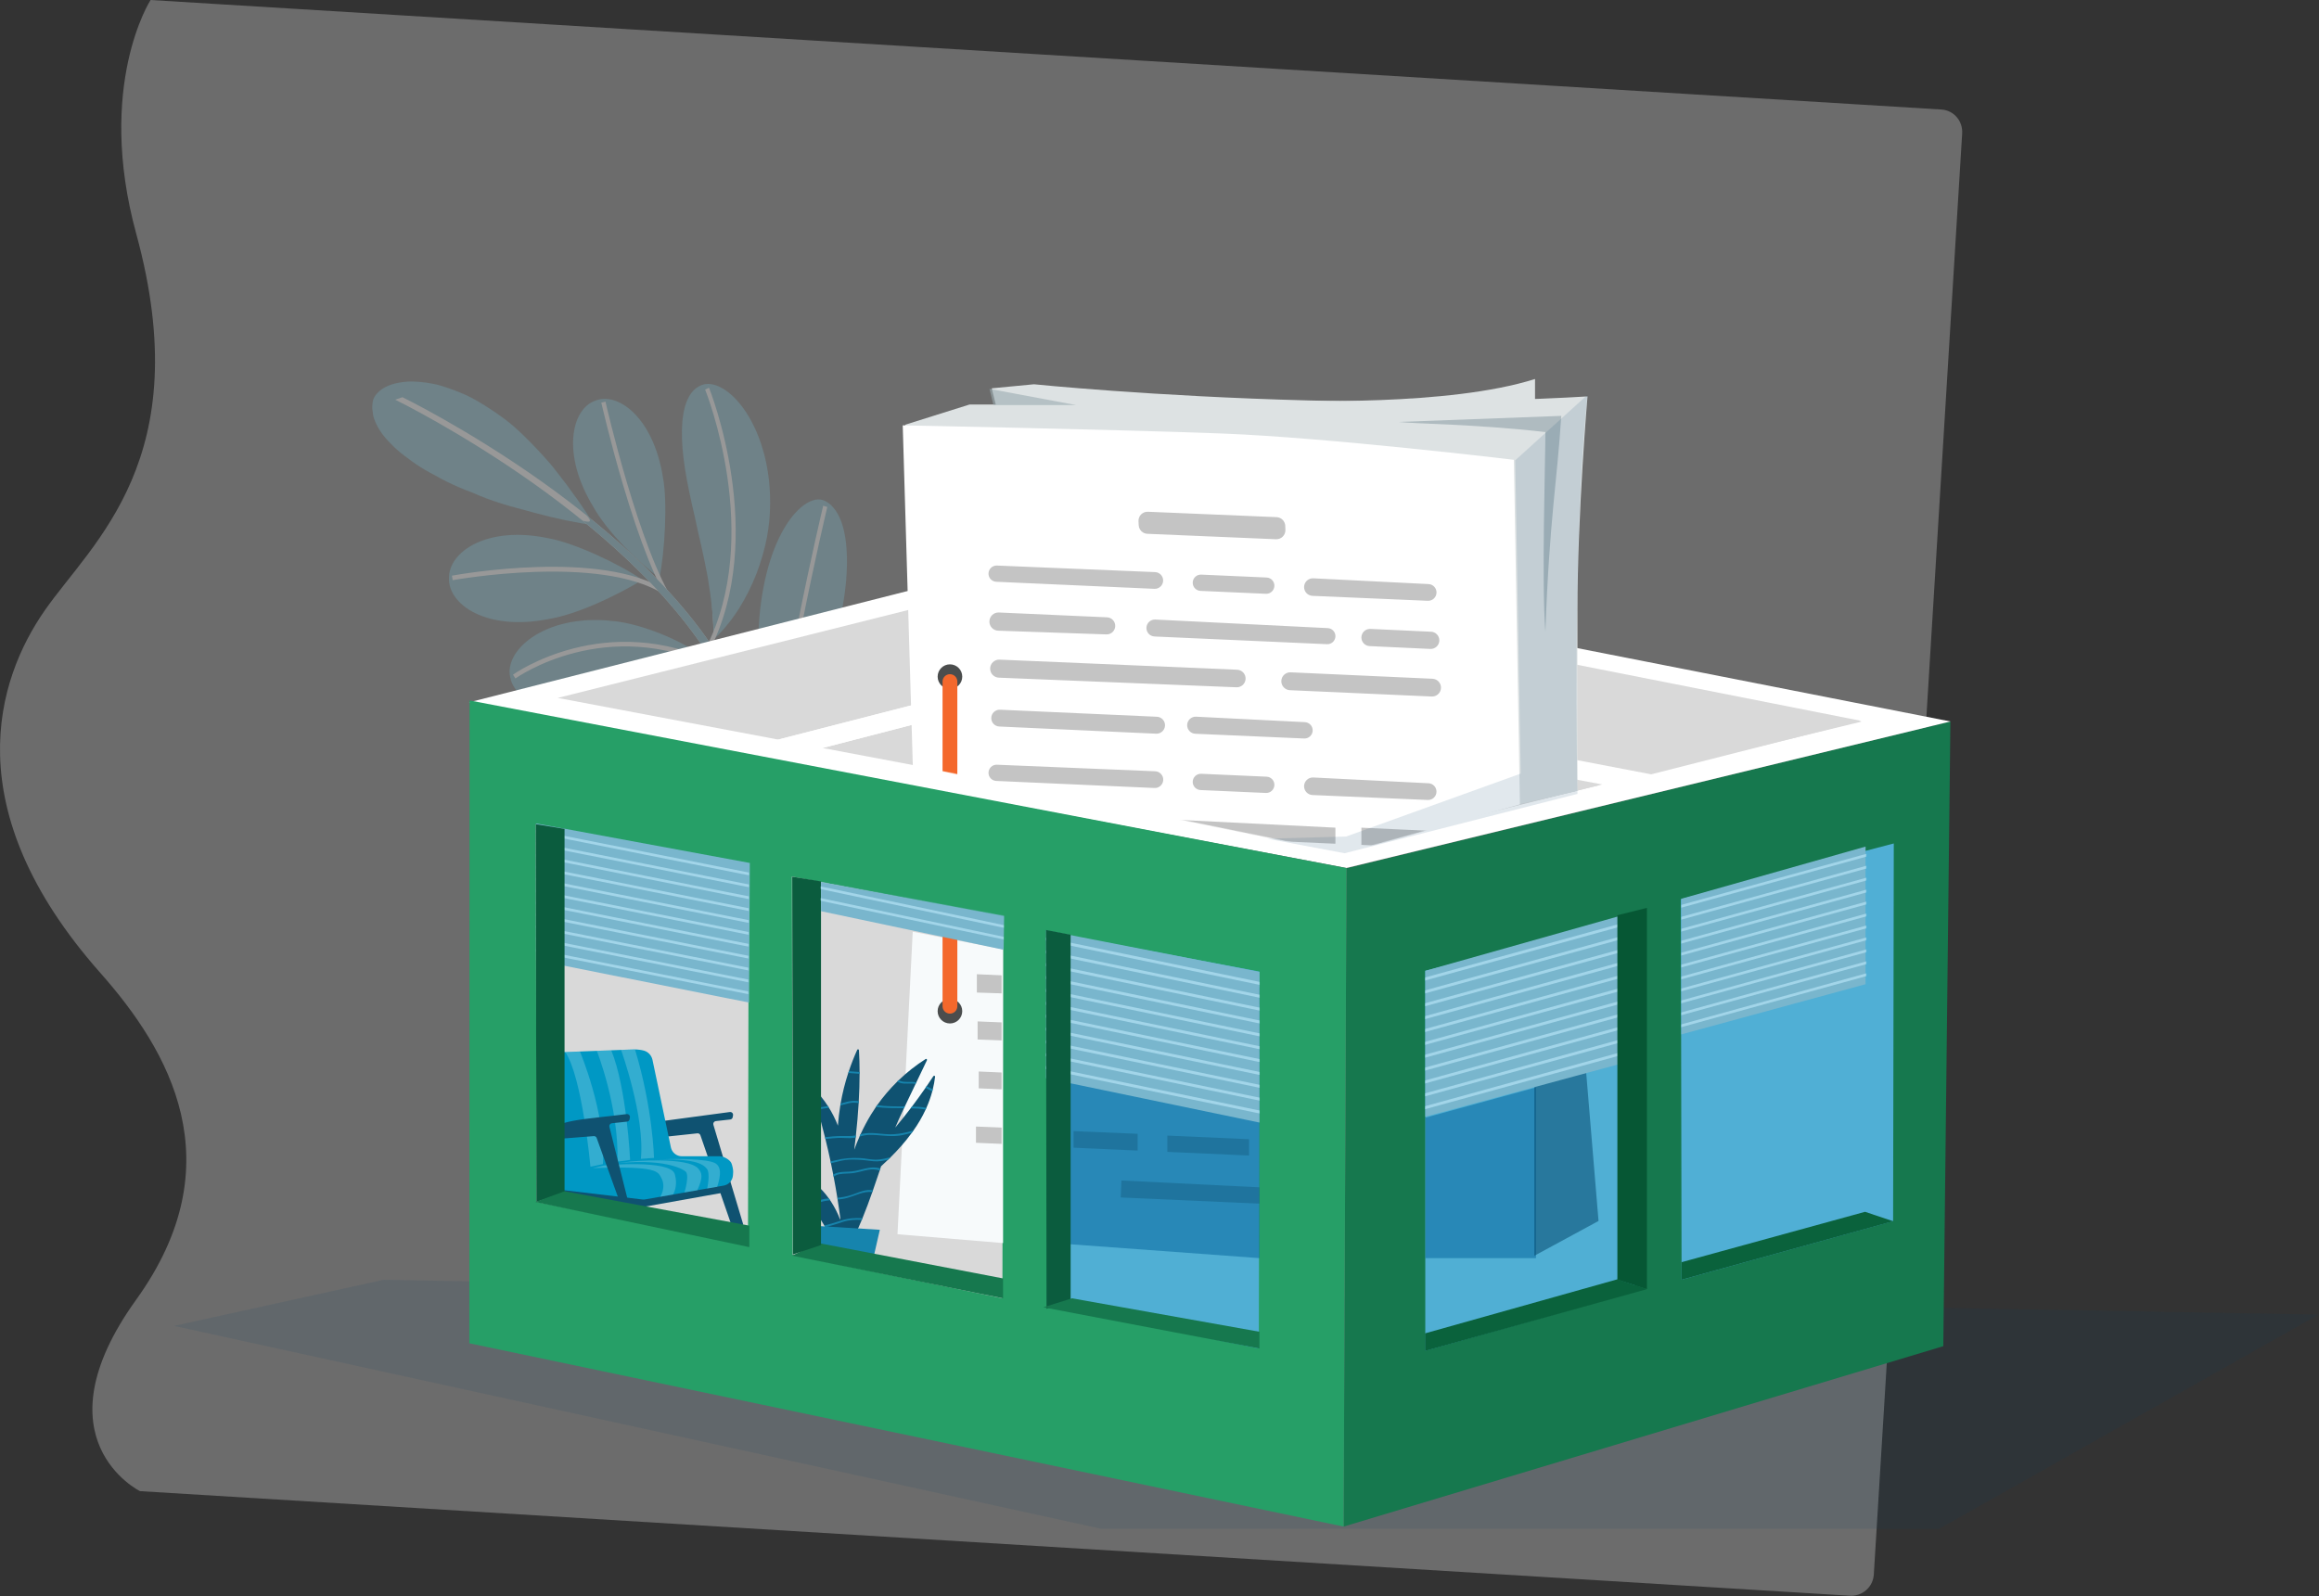 <?xml version="1.0" encoding="UTF-8"?> <svg xmlns="http://www.w3.org/2000/svg" width="3413" height="2350" viewBox="0 0 3413 2350" fill="none"><rect x="0" y="0" width="3413" height="2350" fill="#333333" stroke="none"/> <path d="M221.594 0.007C221.594 0.007 140.724 125.439 200.5 344.112C291.078 675.228 136.113 797.723 65.856 898.63C-4.4 999.537 -66.382 1190.23 147.526 1432.06C249.037 1546.77 345.404 1711.81 200.393 1913.35C52.238 2119.23 206.01 2195.14 206.01 2195.14L2722.52 2349.08C2726.89 2349.35 2731.26 2348.75 2735.4 2347.33C2739.54 2345.9 2743.35 2343.68 2746.63 2340.78C2749.91 2337.88 2752.58 2334.37 2754.5 2330.44C2756.41 2326.5 2757.54 2322.23 2757.8 2317.87L2887.83 196.465C2888.95 178.107 2875.55 162.348 2857.19 161.228L221.594 0.007Z" fill="white" fill-opacity="0.28"></path> <g opacity="0.3"> <path d="M548.192 594.644C548.192 594.644 634.992 603.103 874.631 773.331L548.192 594.644Z" fill="#74B5C8"></path> <path d="M695.282 725.225C682.447 720.55 669.882 715.167 657.645 709.099C652.036 706.321 646.517 703.367 641.095 700.24C635.812 697.449 630.768 694.791 625.964 691.981C616.901 686.681 608.194 680.793 599.9 674.356C592.616 669.284 585.752 663.635 579.373 657.463C573.27 651.395 568.48 646.506 564.189 640.904C562.09 638.173 560.118 635.382 558.393 632.605C555.321 627.687 552.773 622.46 550.791 617.011C550.339 615.725 549.923 614.425 549.545 613.115C549.252 611.863 549.112 610.63 548.899 609.398C548.112 604.422 547.513 599.407 548.186 594.617C548.499 589.761 549.978 585.059 553.476 580.836C555.361 578.704 557.014 576.786 559.286 574.987C561.654 573.038 564.225 571.347 566.954 569.945C573.044 566.761 579.48 564.75 587.275 563.304C591.411 562.555 595.586 562.042 599.781 561.765C604.258 561.419 608.462 561.632 613.152 561.859C622.407 562.425 632.66 563.81 643.44 566.268C653.841 569.059 664.84 572.836 676.42 577.559C682.17 579.983 688.193 582.454 694.003 585.565C699.937 588.791 705.787 592.172 711.545 595.703C724.068 603.46 736.191 611.843 747.869 620.822C757.85 628.681 769.216 639.406 781.122 651.529C787.065 657.603 793.135 664.051 799.211 670.725C805.287 677.393 811.397 684.214 817.073 691.594C840.119 720.656 861.459 750.97 874.598 773.298C849.893 769.934 817.746 763.439 785.686 754.674C781.682 753.528 777.671 752.382 773.66 751.29C769.603 750.231 765.545 749.145 761.541 748.112C753.606 746.006 745.718 743.728 737.882 741.278C722.552 736.456 708.081 731.02 695.282 725.225ZM660.756 850.784C660.756 850.784 934.075 852.789 945.374 853.729L660.756 850.784Z" fill="#74B5C8"></path> <path d="M806.513 911.479C715.456 929.244 659.091 889.691 660.803 850.744C660.503 811.764 717.608 773.424 807.093 792.354C825.941 795.665 852.472 805.223 878.189 816.867C903.933 828.483 928.858 842.125 945.394 853.635C927.359 864.812 903.187 877.588 878.396 888.439C853.551 899.263 828 908.129 806.513 911.479ZM872.779 745.388C826.128 668.227 841.192 602.684 875.364 590.121C908.904 575.747 961.551 614.287 975.662 702.438C982.618 738.354 978.547 811.038 970.599 850.904C939.278 827.458 893.786 783.242 872.779 745.395V745.388Z" fill="#74B5C8"></path> <path d="M1028.73 568.706C1028.73 568.706 1125.3 757.551 1050.91 940.687L1028.73 568.706Z" fill="#C2F1FC"></path> <path d="M1022.84 761.888C1019.83 749.42 1017.03 736.902 1014.45 724.34C1012.09 713.152 1010.01 701.907 1008.22 690.615C1004.86 669.327 1003.29 650.263 1003.59 633.704C1004.16 600.599 1012.53 577.172 1028.83 568.72C1044.47 559.121 1070.26 568.806 1093.29 599.993C1104.69 615.593 1115.5 636.495 1122.97 662.499C1130.55 688.384 1134.83 719.457 1133.13 753.768C1132.39 770.397 1130.05 786.916 1126.15 803.099C1121.83 821.19 1115.75 840.187 1107.73 858.038C1099.67 875.89 1090.48 892.642 1080.33 906.69C1077.98 910.162 1075.47 913.525 1072.82 916.768C1070.28 919.965 1067.8 922.983 1065.39 925.86C1060.77 930.979 1055.97 935.931 1051 940.708C1050.65 934.18 1050.31 927.226 1049.93 919.979C1049.26 912.632 1048.92 905.158 1048.06 897.385C1046.59 881.891 1044.26 865.712 1041.6 849.865C1038.74 834.356 1035.58 818.904 1032.11 803.518C1028.67 788.665 1025.31 774.69 1022.84 761.888Z" fill="#74B5C8"></path> <path d="M751.001 997.525C751.001 997.525 910.396 954.595 1052.87 979.92L751.001 997.525Z" fill="#C2F1FC"></path> <path d="M908.884 1033.14C897.617 1036.01 886.85 1038.7 876.67 1040.2C866.49 1042.09 856.789 1042.9 847.668 1043.49C829.406 1044.27 813.322 1042.83 799.644 1039.12C772.361 1031.95 754.719 1016.6 751.027 997.452C746.277 978.615 757.57 955.455 783.534 937.863C796.519 929.244 813.083 921.704 832.95 917.354C842.851 914.983 853.624 913.724 865.011 912.958C876.523 912.585 888.609 912.565 901.388 914.21C922.369 915.669 952.443 924.208 980.946 936.511C988.095 939.708 995.11 942.879 1001.9 946.349C1008.49 949.889 1014.99 953.578 1021.41 957.413C1027.58 960.91 1033.36 965.06 1038.62 968.863C1043.48 972.373 1048.22 976.045 1052.83 979.874C1047.84 981.999 1042.48 984.197 1036.88 986.408C1031.26 988.706 1025.46 990.638 1019.41 993.269C1007.16 998.165 994.418 1003.26 981.852 1008.24C978.647 1009.44 975.462 1010.65 972.311 1011.86C969.073 1013.1 965.895 1014.36 962.744 1015.63C956.408 1018.1 950.165 1020.23 943.975 1022.44C938.018 1024.64 931.987 1026.64 925.893 1028.43C920.063 1030.13 914.36 1031.92 908.884 1033.14ZM768.283 1132.11C768.283 1132.11 859.794 1051.75 1114.7 1162.21L768.283 1132.11Z" fill="#74B5C8"></path> <path d="M939.025 1168.87C932.733 1169.1 926.436 1169.12 920.143 1168.93C918.617 1168.89 917.118 1168.81 915.613 1168.76C914.147 1168.83 912.701 1168.86 911.235 1168.9C908.351 1168.94 905.512 1168.92 902.727 1168.87C891.441 1168.25 881.42 1168.56 871.826 1167.57C855.797 1166.96 839.844 1165.05 824.122 1161.87C810.924 1159.23 799.871 1155.46 790.483 1150.64C781.255 1145.89 773.887 1139.71 768.25 1132.04C762.247 1124.67 761.528 1112.77 767.071 1099.73C772.561 1086.72 784.467 1073.07 802.189 1061.97C806.829 1059.19 811.586 1056.61 816.447 1054.24C821.511 1052 826.821 1050.03 832.517 1048.1C835.336 1047.2 838.287 1046.12 841.225 1045.46C844.163 1044.79 847.155 1044.11 850.26 1043.53C853.311 1042.94 856.462 1042.37 859.68 1041.85C862.907 1041.25 866.166 1040.86 869.441 1040.66C876.206 1040.21 882.983 1039.97 889.762 1039.92L895.032 1039.95C896.778 1040.1 898.497 1040.23 900.269 1040.38C903.787 1040.71 907.331 1041.04 910.936 1041.49C914.54 1041.9 918.204 1042.4 921.889 1042.93C923.721 1043.22 925.58 1043.45 927.412 1043.8C929.251 1044.21 931.037 1044.65 932.902 1045.08C940.224 1046.86 947.673 1048.86 955.235 1051.12C961.564 1052.65 968.16 1055.46 975.223 1058.41C982.668 1061.6 990.026 1064.99 997.289 1068.57C1004.77 1072.61 1012.31 1077.2 1019.95 1081.88C1027.52 1086.7 1035.29 1091.22 1042.5 1096.92C1049.73 1102.31 1056.87 1107.81 1063.92 1113.43C1067.33 1116.21 1070.72 1118.97 1074.05 1121.71C1077.33 1124.47 1080.44 1127.5 1083.5 1130.33C1095.74 1141.83 1106.42 1152.71 1114.7 1162.1C1101.06 1163.38 1087.39 1164.23 1073.7 1164.66C1069.96 1164.74 1066.22 1164.85 1062.42 1164.96L1050.8 1165.65C1042.97 1166.09 1035.05 1166.41 1027.16 1166.62C1023.21 1166.77 1019.28 1166.71 1015.33 1166.92L1003.57 1167.62C995.913 1168 988.254 1168.22 980.593 1168.27C973.137 1168.43 965.888 1169.02 958.933 1169.01C951.984 1169.2 945.248 1168.61 939.025 1168.87ZM1216.74 738.88C1184.58 805.237 1141.47 1143.05 1141.47 1143.05L1216.74 738.88Z" fill="#74B5C8"></path> <path d="M1116.16 933.58C1118.56 865.578 1133.79 812.224 1154.22 777.567C1164.38 760.289 1175.95 747.606 1187.28 740.799C1190.14 739.054 1192.84 737.808 1195.53 736.849C1198.09 735.92 1200.78 735.364 1203.5 735.197C1208.21 734.972 1212.86 736.271 1216.77 738.9C1220.83 741.112 1224.35 744.496 1227.53 748.505C1229.15 750.54 1230.64 752.678 1231.98 754.907C1233.4 757.325 1234.75 759.882 1235.97 762.593C1240.9 773.584 1244.36 788.072 1245.79 806.363C1248.68 842.831 1243.65 894.001 1225.08 955.115C1218.01 980.42 1203.83 1015.63 1188.14 1050.51C1172.46 1085.36 1155.23 1119.78 1141.62 1143.01C1126.89 1090.04 1112.13 998.971 1116.16 933.58ZM1346.3 1004.31C1346.3 1004.31 1191.92 1161.26 1129.71 1349.06L1346.3 1004.31Z" fill="#74B5C8"></path> <path d="M1172.65 1135.07C1174.53 1131.06 1176.47 1127.14 1178.38 1123.26C1180.32 1119.42 1182.4 1115.78 1184.43 1112.15C1188.38 1105.09 1192.52 1098.14 1196.85 1091.31C1205.49 1078.3 1214.02 1066.33 1222.98 1056.11C1240.52 1035.33 1258.49 1020.23 1274.82 1009.99C1307.74 989.652 1334.69 989.339 1346.3 1004.41C1358.94 1018.49 1358.05 1046.2 1344.12 1080.88C1337.28 1098.41 1326.93 1117.44 1313.62 1138C1306.77 1148.1 1299.58 1158.89 1291.07 1169.61C1283.04 1180.6 1273.55 1191.51 1263.9 1203.1C1247.81 1222.23 1222.93 1247.72 1197.7 1274.26C1191.44 1280.91 1185.13 1287.59 1178.88 1294.21C1173 1300.86 1167.05 1307.46 1161.05 1313.99C1154.97 1320.32 1149.85 1326.74 1144.6 1332.65C1139.39 1338.59 1134.45 1344.14 1129.81 1349.1C1129.45 1341.57 1129.25 1334.02 1129.22 1326.48C1129.26 1318.44 1129.05 1309.55 1129.91 1300.71C1130.61 1291.81 1131.47 1282.46 1132.54 1272.88C1132.99 1268.01 1133.82 1263.31 1134.64 1258.49L1137.2 1243.93C1138.19 1238.99 1139.12 1234.08 1140.1 1229.19C1141.17 1224.34 1142.45 1219.52 1143.71 1214.71C1146.27 1205.12 1148.8 1195.38 1151.86 1186.16C1154.92 1177.15 1158.19 1168.2 1161.65 1159.33C1164.98 1150.68 1168.88 1142.73 1172.65 1135.07Z" fill="#74B5C8"></path> <path d="M812.083 1265.1C812.083 1265.1 977.534 1216.56 1148.18 1313.88L812.083 1265.1Z" fill="#74B5C8"></path> <path d="M966.495 1332.03C960.192 1332.34 954.102 1332.47 948.239 1332.39C942.31 1332.51 936.566 1332.7 931.05 1332.55C928.292 1332.44 925.56 1332.33 922.855 1332.28C920.177 1332.26 917.525 1332.2 914.926 1332.11C909.71 1331.97 904.679 1331.42 899.802 1331.12C880.261 1329.6 863.298 1326.58 848.867 1322.07C820.151 1313.29 801.603 1298.61 797.565 1279.57C794.927 1270.27 797.252 1259.38 804.188 1248.93C811.177 1238.35 822.89 1228.17 839.106 1219.99C855.27 1211.77 875.957 1206.03 900.129 1204.09C906.377 1203.76 912.635 1203.65 918.891 1203.77C922.102 1203.83 925.367 1203.88 928.698 1204.08C932.023 1204.39 935.36 1204.73 938.772 1205.15C945.554 1206.07 952.523 1206.93 959.626 1208.46C966.701 1210.08 973.877 1212 981.199 1214.15C987.248 1215.59 993.811 1218.18 1000.76 1221.03C1007.66 1224.01 1015.01 1226.94 1022.42 1230.99C1029.99 1235.18 1037.46 1239.53 1044.85 1244.02C1048.62 1246.22 1052.32 1248.82 1055.97 1251.51C1059.59 1254.17 1063.22 1256.86 1066.89 1259.55C1070.41 1262.28 1073.96 1265 1077.53 1267.73C1081.02 1270.39 1084.27 1273.68 1087.55 1276.59C1094.06 1282.58 1100.26 1288.53 1106 1294.32C1115.91 1305.1 1125.14 1316.47 1133.63 1328.4C1121.69 1328.53 1108.19 1328.21 1094.13 1327.8C1086.91 1328 1079.54 1328.13 1072.18 1328.17L1061.14 1328.15C1057.37 1328.34 1053.61 1328.54 1049.85 1328.71C1042.37 1329.1 1034.95 1329.23 1027.66 1329.44C1020.45 1330.04 1013.23 1330.47 1006 1330.73C999.015 1330.75 992.046 1331.58 985.443 1331.76C978.854 1332.03 972.551 1331.73 966.495 1332.03Z" fill="#74B5C8"></path> <path d="M988.481 892.422L993.598 888.506C940.877 808.961 891.581 593.339 891.081 591.174L884.972 592.739C885.105 593.279 897.557 647.965 916.386 711.85C941.77 797.797 966.022 858.551 988.481 892.422Z" fill="white"></path> <path d="M977.754 875.31L980.946 869.515C885.231 807.841 674.075 845.782 665.134 847.447L666.233 854.108C668.385 853.702 884.025 814.929 977.754 875.31ZM1043.93 958.219C1131.13 789.271 1044.37 572.956 1043.49 570.778L1037.76 573.482C1038.63 575.607 1124.13 788.884 1038.46 954.889L1043.93 958.219ZM758.556 998.791C759.875 997.839 892.16 903.986 1054.19 983.631L1056.77 977.463C891.441 896.212 756.357 992.177 755.012 993.156L758.556 998.791ZM1131.05 1249.04C1145.83 1046.12 1216.9 749.252 1217.62 746.254L1211.55 744.502C1210.83 747.48 1139.63 1044.92 1124.79 1248.46L1131.05 1249.04ZM1122.86 1189.41L1128.83 1187.32C1118.03 1152.21 1068.3 1120.23 995.79 1101.8C912.381 1080.57 803.295 1080.43 765.465 1122.01L769.956 1126.77C786.039 1109.07 818.865 1097.81 862.365 1095C902.614 1092.44 950.784 1097.29 994.371 1108.38C1064.71 1126.27 1112.74 1156.58 1122.86 1189.41ZM1096.67 1497.12C1119.21 1266.67 1330.89 1021.27 1333.03 1018.81L1328.43 1014.15C1326.27 1016.61 1113.19 1263.66 1090.43 1496.33L1096.67 1497.12Z" fill="white"></path> <path d="M1144.37 1349.52L1149.16 1345.19C1090 1269.53 1001.77 1250.04 938.192 1247C869.548 1243.73 813.982 1258.44 813.422 1258.57L815.001 1265.14C817.167 1264.55 1033.87 1208.22 1144.37 1349.52Z" fill="white"></path> <path d="M1064.49 1986.21L1070.71 1985.36C1041.57 1751.25 1116.66 1396.54 1124.38 1353.29C1142.47 1251.77 1156.77 1171.57 1088.32 1022.06C1028.52 891.49 896.791 779.505 796.793 708.56C688.599 631.805 593.225 585.172 592.265 584.732L581.572 588.376C582.531 588.849 677.493 635.269 785.28 711.75C884.578 782.217 1015.36 893.341 1074.54 1022.51C1142.07 1169.94 1127.94 1249.16 1110.05 1349.43C1102.3 1392.92 1035.19 1750.85 1064.49 1986.21Z" fill="white"></path> <path d="M1064.51 1986.2L1070.73 1985.34C1041.6 1751.24 1116.67 1396.53 1124.38 1353.28C1142.49 1251.76 1156.78 1171.56 1088.33 1022.06C1041.2 919.133 949.385 827.764 863.645 758.937C868.348 764.698 873.119 770.82 857.648 766.597C941.03 834.339 1029.01 923.076 1074.55 1022.5C1142.08 1169.94 1127.96 1249.15 1110.07 1349.42C1102.31 1392.91 1035.21 1750.83 1064.51 1986.2Z" fill="#74B5C8"></path> </g> <path opacity="0.1" d="M256 1951.9L564.323 1884L3412.3 1935.3L2853.75 2250.65H1620.97L256 1951.9Z" fill="#014266"></path> <path d="M2870.51 1062.04L1981.69 1278.2L1977.49 2247.31L2860.08 1981.72L2870.51 1062.04Z" fill="#16784E"></path> <path d="M1579.34 808.181L690.385 1033.9L1981.69 1277.74L2870.65 1062.11L1579.34 808.181Z" fill="white"></path> <path d="M2097.67 1429.14L2408.96 1348.33L2406.84 1901.24L2097.67 1988.43V1429.14Z" fill="#50AFD4"></path> <path opacity="0.5" d="M2260.6 1852.14V1600.81L2097.81 1645.35V1852.14H2260.6Z" fill="#00639A"></path> <path opacity="0.5" d="M2352.64 1797.41L2333.2 1563.82L2258.2 1592.62V1848.62L2352.64 1797.41Z" fill="#014266"></path> <path d="M2390.6 1564.51L2097.67 1643.94V1429.15L2390.6 1346.49V1564.51Z" fill="#79B6CD"></path> <mask id="mask0_120_136" style="mask-type:alpha" maskUnits="userSpaceOnUse" x="2097" y="1346" width="294" height="298"> <path fill-rule="evenodd" clip-rule="evenodd" d="M2390.6 1564.49L2097.67 1643.92V1429.14L2390.6 1346.48V1564.49Z" fill="#F4682C"></path> </mask> <g mask="url(#mask0_120_136)"> <path fill-rule="evenodd" clip-rule="evenodd" d="M2064.74 1637.46L2405.79 1543.34L2406.92 1547.45L2065.86 1641.55L2064.74 1637.46ZM2064.61 1618.54L2405.67 1524.43L2406.79 1528.53L2065.74 1622.64L2064.61 1618.54ZM2064.48 1599.61L2405.53 1505.5L2406.65 1509.6L2065.6 1603.71L2064.48 1599.61ZM2064.35 1580.69L2405.41 1486.59L2406.53 1490.68L2065.47 1584.8L2064.35 1580.69ZM2064.22 1561.77L2405.27 1467.67L2406.39 1471.77L2065.34 1565.88L2064.22 1561.77ZM2064.09 1542.92L2405.15 1448.75L2406.27 1452.85L2065.22 1547.03L2064.09 1542.92ZM2063.95 1524.03L2405.01 1429.85L2406.13 1433.95L2065.08 1528.12L2063.95 1524.03ZM2063.83 1505.11L2404.88 1410.93L2406 1415.03L2064.94 1509.21L2063.83 1505.11ZM2063.69 1486.19L2404.74 1392.01L2405.87 1396.12L2064.81 1490.29L2063.69 1486.19ZM2063.57 1467.29L2404.62 1373.11L2405.74 1377.21L2064.68 1471.39L2063.57 1467.29ZM2063.44 1448.36L2404.5 1354.25L2405.61 1358.35L2064.56 1452.46L2063.44 1448.36Z" fill="#A2D5E9"></path> </g> <path d="M2423.88 1897.79L2380.39 1884.07V1347.37L2423.88 1336.5V1897.79Z" fill="#065734"></path> <path d="M2423.88 1897.79L2097.39 1988.7V1962.86L2380.39 1883.3L2423.88 1897.79Z" fill="#0A623C"></path> <path d="M1981.7 1277.92L691.058 1031.12L690.718 1977.47L1977.5 2247.3L1981.7 1277.92Z" fill="#269F67"></path> <path d="M1580.54 836.776L820.924 1027.43L1145.31 1088.73L1890.55 897.078L1580.54 836.776ZM2428.15 1137.89L2739.67 1062.3L1951.97 909.068L1641.11 989.605L2428.15 1137.89ZM1210.67 1101.12L1980.06 1246.57L2355.17 1155.56L1569.9 1008.06L1210.67 1101.12Z" fill="#D9D9D9"></path> <path d="M1987.87 899.716L1926.78 887.792L1890.55 897.078L1951.98 909.074L1987.87 899.716ZM1106.27 1098.79L1169.4 1111.77L1210.68 1101.1L1145.32 1088.71L1106.27 1098.79ZM2355.17 1155.55L2372.1 1158.77L2444.74 1140.98L2428.14 1137.88L2355.17 1155.55Z" fill="white"></path> <path d="M1641.11 989.605L1951.97 909.068L1890.55 897.078L1145.31 1088.72L1210.67 1101.11L1569.9 1008.06L2355.17 1155.55L2428.15 1137.89L1641.11 989.605Z" fill="white"></path> <path d="M1101.91 1272.58L788.551 1213.33L789.537 1769.29L1100.86 1832.96L1101.91 1272.58Z" fill="#D9D9D9"></path> <path d="M1093.68 1801.98L1049.9 1655.68C1049.75 1655.1 1049.71 1654.49 1049.81 1653.9C1049.91 1653.3 1050.13 1652.74 1050.47 1652.24C1050.8 1651.74 1051.24 1651.31 1051.76 1651C1052.27 1650.68 1052.84 1650.48 1053.44 1650.41L1074.71 1648.03C1075.61 1647.94 1076.45 1647.55 1077.12 1646.94C1077.78 1646.32 1078.22 1645.5 1078.38 1644.61L1078.84 1641.91C1078.95 1641.26 1078.92 1640.6 1078.73 1639.97C1078.54 1639.34 1078.2 1638.76 1077.75 1638.29C1077.29 1637.81 1076.73 1637.45 1076.12 1637.23C1075.5 1637.01 1074.83 1636.95 1074.18 1637.03L954.742 1653.04C953.65 1653.2 952.662 1653.77 951.989 1654.64C951.316 1655.52 951.011 1656.62 951.14 1657.71C951.269 1658.81 951.821 1659.81 952.679 1660.5C953.536 1661.19 954.631 1661.52 955.728 1661.42L958.42 1661.15C959.073 1661.09 959.731 1661.18 960.342 1661.42C960.953 1661.66 961.5 1662.03 961.94 1662.52C962.379 1663.01 962.7 1663.59 962.875 1664.22C963.051 1664.85 963.076 1665.52 962.95 1666.16L943.915 1762.18C947.067 1762.38 950.285 1762.58 953.429 1762.84L978.434 1676.18C978.663 1675.38 979.121 1674.67 979.751 1674.13C980.381 1673.59 981.156 1673.25 981.978 1673.15L1026.4 1668.4C1027.34 1668.3 1028.28 1668.52 1029.08 1669.02C1029.88 1669.53 1030.48 1670.28 1030.8 1671.17L1076.74 1804.11C1077 1804.77 1082.09 1807.47 1085.77 1807.4C1088.52 1807.27 1094.01 1803.43 1093.68 1801.98Z" fill="#0F5271"></path> <path d="M822.63 1755.2L941.557 1777.46C942.083 1777.53 942.603 1777.53 943.129 1777.4L1076.29 1753.6L1073.6 1743.65L947.593 1760.86C947.225 1760.92 946.848 1760.92 946.48 1760.86L819.952 1747.74C817.193 1747.61 817.86 1749.79 822.63 1755.2Z" fill="#0F5271"></path> <path d="M1059.29 1702.15H1003.45C999.667 1702.15 996.006 1700.84 993.079 1698.45C990.151 1696.06 988.135 1692.74 987.369 1689.04L960.265 1560.06C959.572 1556.93 958.057 1554.04 955.877 1551.69C953.696 1549.34 950.929 1547.62 947.86 1546.69C944.322 1545.63 938.212 1544.84 933.095 1544.84L819.106 1549.26C816.087 1549.39 807.952 1551.96 804.601 1554.53C800.011 1558.08 797.119 1564.81 797.452 1570.61C799.351 1604.29 811.23 1713.62 813.596 1735.43C813.856 1737.94 814.708 1740.38 816.087 1742.49L817.4 1744.53C818.7 1746.6 820.449 1748.35 822.517 1749.65C824.585 1750.95 826.919 1751.76 829.346 1752.04L945.108 1765.75C946.68 1765.95 948.319 1765.88 949.832 1765.62L1065.2 1745.32C1068.81 1744.68 1072.09 1742.85 1074.54 1740.13C1076.99 1737.41 1078.46 1733.94 1078.72 1730.29L1079.05 1725.61C1079.31 1722.25 1077.73 1715.14 1076.35 1712.11C1073.93 1707.1 1065.13 1702.15 1059.29 1702.15Z" fill="#0098C4"></path> <path d="M837.161 1621.42C834.733 1605.08 829.819 1589.21 822.59 1574.36C821.937 1573.05 819.965 1574.23 820.625 1575.55C827.784 1590.23 832.632 1605.92 834.996 1622.08C835.122 1623.53 837.354 1622.87 837.161 1621.42ZM944.322 1650.02L936.247 1601.38C935.987 1599.93 933.755 1600.52 934.015 1602.04L942.09 1650.67C942.35 1652.12 944.582 1651.46 944.322 1650.02Z" fill="#0098C4"></path> <path opacity="0.2" d="M868.981 1717.56C868.981 1717.56 856.969 1585.16 831.964 1548.85L853.558 1547.99C853.558 1547.99 892.34 1639.99 887.357 1713.74L868.981 1717.56ZM878.362 1547.01C878.362 1547.01 910.849 1628.53 908.817 1710.05L927.385 1707.55C927.385 1707.55 922.462 1602.17 899.629 1546.16L878.362 1547.01ZM914.067 1545.62C914.067 1545.62 949.438 1643.62 943.202 1705.96L962.564 1704.58C962.564 1704.58 960.791 1631.03 934.541 1544.83L914.067 1545.62ZM973.257 1733.98C968.267 1724.82 967.681 1715.99 872.519 1719.68L889.122 1715.66C889.122 1715.66 985.989 1706.63 992.945 1728.05C995.437 1735.76 996.489 1748.28 990.513 1758.5L971.678 1761.79C971.745 1761.92 980.866 1747.89 973.257 1733.98Z" fill="white"></path> <path opacity="0.2" d="M1008.18 1724.01C1008.18 1724.01 985.403 1705.23 910.722 1712.15L927.392 1709.91C927.392 1709.91 1012.63 1702.13 1027.92 1720.59C1032.98 1726.71 1035.34 1732.38 1026.22 1752.35L1007.32 1755.38C1007.38 1755.38 1015.85 1728.17 1008.18 1724.01Z" fill="white"></path> <path opacity="0.2" d="M1040.26 1720.47C1034.15 1713.23 1022.01 1704.86 958.686 1707.16L987.235 1706.24C987.235 1706.24 1042.09 1704.92 1053.71 1713.03C1060.4 1717.71 1061.98 1727.33 1055.55 1747.17L1040.78 1749.73C1040.78 1749.8 1045.83 1727.13 1040.26 1720.47Z" fill="white"></path> <path d="M900.482 1653.58L922.922 1651.15C923.823 1651.05 924.67 1650.67 925.333 1650.05C925.996 1649.43 926.441 1648.61 926.599 1647.72L927.059 1644.95C927.167 1644.31 927.124 1643.64 926.931 1643.02C926.739 1642.39 926.404 1641.82 925.952 1641.35C925.5 1640.87 924.943 1640.51 924.327 1640.29C923.711 1640.07 923.052 1640 922.402 1640.07C863.012 1647.77 811.937 1648.41 807.812 1670.15C814.169 1670.15 825.208 1695.67 821.531 1679.35C821.757 1678.53 822.232 1677.8 822.89 1677.26C823.548 1676.72 824.358 1676.39 825.209 1676.32L873.905 1672.5C874.857 1672.43 875.805 1672.68 876.592 1673.22C877.38 1673.76 877.959 1674.55 878.236 1675.46L911.575 1767.97C911.775 1768.7 915.313 1770.74 918.131 1770.88C920.497 1771 924.607 1769.42 924.281 1767.97L896.871 1658.73C896.733 1658.15 896.72 1657.55 896.832 1656.96C896.943 1656.38 897.178 1655.83 897.519 1655.34C897.86 1654.86 898.301 1654.45 898.812 1654.14C899.322 1653.84 899.892 1653.65 900.482 1653.58Z" fill="#0F5271"></path> <path d="M788.971 1413.4L1102.38 1475.9L1103.56 1270.39L788.971 1212.21V1413.4Z" fill="#79B6CD"></path> <mask id="mask1_120_136" style="mask-type:alpha" maskUnits="userSpaceOnUse" x="788" y="1212" width="315" height="266"> <path fill-rule="evenodd" clip-rule="evenodd" d="M788.971 1413.4L1101.19 1477.26L1102.38 1271.75L788.971 1212.21V1413.4Z" fill="#79B6CD"></path> </mask> <g mask="url(#mask1_120_136)"> <path fill-rule="evenodd" clip-rule="evenodd" d="M1104.5 1464.2L772.048 1398.11L772.894 1394.25L1105.35 1460.35L1104.5 1464.2ZM1104.64 1446.69L772.115 1380.6L772.961 1376.74L1105.48 1442.84L1104.64 1446.69ZM1104.76 1429.26L772.241 1363.11L773.087 1359.26L1105.61 1425.41L1104.76 1429.26ZM1104.89 1411.75L772.368 1345.6L773.214 1341.74L1105.73 1407.9L1104.89 1411.75ZM1105.02 1394.25L772.508 1328.1L773.347 1324.25L1105.87 1390.4L1105.02 1394.25ZM1105.14 1376.75L772.621 1310.6L773.467 1306.75L1105.98 1372.9L1105.14 1376.75ZM1105.26 1359.26L772.747 1293.11L773.587 1289.26L1106.11 1355.41L1105.26 1359.26ZM1105.4 1341.76L772.874 1275.61L773.72 1271.76L1106.24 1337.91L1105.4 1341.76ZM1105.52 1324.26L773.007 1258.11L773.847 1254.26L1106.37 1320.41L1105.52 1324.26ZM1105.66 1306.76L773.141 1240.61L773.987 1236.76L1106.51 1302.91L1105.66 1306.76ZM1105.76 1289.27L773.24 1223.11L774.087 1219.26L1106.6 1285.41L1105.76 1289.27Z" fill="#A2D5E9"></path> </g> <path d="M789.47 1769.42L830.878 1755.58V1220.25L788.551 1213.33L789.47 1769.42Z" fill="#0B5C3E"></path> <path d="M787.978 1769.48L1102.8 1835.93V1804.29L830.852 1753.66L787.978 1769.48Z" fill="#16784E"></path> <path d="M2473.83 1323.59L2787.19 1241.68L2786.2 1797.64L2474.88 1883.97L2473.83 1323.59Z" fill="#50AFD5"></path> <path d="M2745.67 1448.89L2474.61 1522.71V1323.08L2745.67 1246.26V1448.89Z" fill="#79B6CD"></path> <mask id="mask2_120_136" style="mask-type:alpha" maskUnits="userSpaceOnUse" x="2474" y="1246" width="273" height="277"> <path fill-rule="evenodd" clip-rule="evenodd" d="M2746.6 1448.68L2474.61 1522.43V1323L2746.6 1246.26V1448.68Z" fill="#1684AD"></path> </mask> <g mask="url(#mask2_120_136)"> <path fill-rule="evenodd" clip-rule="evenodd" d="M2444.02 1516.41L2760.69 1429.03L2761.73 1432.84L2445.06 1520.22L2444.02 1516.41ZM2443.89 1498.84L2760.56 1411.45L2761.6 1415.26L2444.93 1502.64L2443.89 1498.84ZM2443.76 1481.28L2760.44 1393.91L2761.48 1397.71L2444.81 1485.09L2443.76 1481.28ZM2443.66 1463.72L2760.32 1376.34L2761.37 1380.14L2444.7 1467.53L2443.66 1463.72ZM2443.52 1446.17L2760.2 1358.79L2761.24 1362.6L2444.57 1449.98L2443.52 1446.17ZM2443.41 1428.67L2760.08 1341.22L2761.12 1345.03L2444.45 1432.48L2443.41 1428.67ZM2443.29 1411.09L2759.96 1323.65L2761 1327.46L2444.33 1414.9L2443.29 1411.09ZM2443.16 1393.55L2759.82 1306.1L2760.87 1309.91L2444.2 1397.35L2443.16 1393.55ZM2443.05 1375.97L2759.72 1288.52L2760.76 1292.33L2444.08 1379.78L2443.05 1375.97ZM2442.92 1358.42L2759.59 1270.97L2760.64 1274.78L2443.96 1362.23L2442.92 1358.42ZM2442.81 1340.84L2759.48 1253.47L2760.52 1257.27L2443.84 1344.65L2442.81 1340.84Z" fill="#A2D5E9"></path> </g> <path d="M2786.27 1797.79L2474.88 1883.99V1858.09L2744.86 1783.94L2786.27 1797.79Z" fill="#0A623C"></path> <path d="M1476.28 1349.72L1165.52 1290.35L1166.56 1847.48L1475.31 1911.28L1476.28 1349.72Z" fill="#D9D9D9"></path> <path d="M1343.3 1371.66L1476.27 1397.53V1829.96L1320.89 1816.96L1343.3 1371.66Z" fill="#F7FAFB"></path> <mask id="mask3_120_136" style="mask-type:alpha" maskUnits="userSpaceOnUse" x="1343" y="1376" width="132" height="464"> <path d="M1343.72 1376.31H1474.2V1839.83L1343.72 1813.34V1376.31Z" fill="#F7FAFB"></path> </mask> <g mask="url(#mask3_120_136)"> <path d="M1436.39 1365.21L1693.21 1375.85V1400.55L1436.39 1389.08V1365.21ZM1436.39 1658.41L1693.21 1669.06V1693.75L1436.39 1682.29V1658.41ZM1440.45 1577.38L1696.18 1588.84V1613.85L1440.45 1602.15V1577.38ZM1438.8 1503.63L1814.75 1519.61V1545.47L1438.8 1530.26V1503.63ZM1437.69 1434.19L1623.48 1442.48L1622.38 1467.5L1437.69 1461.14V1434.19Z" fill="#C4C4C4"></path> <path d="M1398.08 1470.46C1388.07 1470.46 1379.96 1478.57 1379.96 1488.56C1379.96 1498.56 1388.07 1506.67 1398.08 1506.67C1408.09 1506.67 1416.2 1498.56 1416.2 1488.56C1416.2 1478.57 1408.09 1470.46 1398.08 1470.46Z" fill="#4B4D4D"></path> <path d="M1387.21 1481.32C1387.21 1487.32 1392.08 1492.19 1398.08 1492.19C1404.09 1492.19 1408.96 1487.32 1408.96 1481.32V1336.48C1408.96 1330.48 1404.09 1325.61 1398.08 1325.61C1392.08 1325.61 1387.21 1330.48 1387.21 1336.48V1481.32Z" fill="#F4682C"></path> </g> <path d="M1373.72 1584.24C1370.47 1589.23 1367.14 1594.17 1363.74 1599.07C1363.22 1599.86 1362.62 1600.65 1362.1 1601.44C1355.64 1610.78 1348.99 1619.99 1342.15 1629.05C1341.5 1629.91 1340.9 1630.77 1340.18 1631.62C1332.84 1641.25 1325.29 1650.72 1317.54 1660.02C1321.09 1651.52 1324.85 1643.1 1328.83 1634.79C1329.35 1633.67 1329.88 1632.61 1330.4 1631.49C1330.8 1630.64 1331.26 1629.78 1331.65 1628.92C1336.97 1617.85 1342.22 1606.78 1347.53 1595.71C1347.93 1594.91 1348.25 1594.19 1348.65 1593.4C1353.83 1582.52 1359.01 1571.65 1364.2 1560.84C1364.72 1559.72 1363.61 1558.27 1362.36 1559C1348.05 1568.1 1334.69 1578.61 1322.46 1590.37C1321.81 1591.02 1321.08 1591.68 1320.43 1592.34C1309.58 1603.02 1299.69 1614.65 1290.89 1627.07L1289.12 1629.64C1286.69 1633.18 1284.34 1636.79 1282.1 1640.45C1276.32 1649.93 1271.1 1659.75 1266.48 1669.85C1265.94 1670.97 1265.44 1672.11 1264.98 1673.27C1262.15 1679.6 1259.59 1686 1257.23 1692.52C1257.96 1686.52 1258.67 1680.53 1259.33 1674.59C1259.46 1673.61 1259.53 1672.55 1259.66 1671.56C1261.37 1655.74 1262.81 1639.86 1263.72 1623.97C1263.79 1623.06 1263.86 1622.2 1263.86 1621.28C1264.64 1607.83 1265.1 1594.39 1265.1 1580.95V1578.31C1265.1 1567.56 1264.78 1556.82 1264.18 1546.02C1264.12 1544.83 1262.29 1544.04 1261.69 1545.36C1256.99 1555.7 1252.83 1566.28 1249.23 1577.06C1248.89 1577.91 1248.63 1578.77 1248.37 1579.63C1243.56 1594.39 1239.8 1609.47 1237.15 1624.77C1237.02 1625.69 1236.82 1626.61 1236.69 1627.47C1235.1 1637.24 1233.94 1647.06 1233.21 1656.93V1657.13C1229.32 1647.08 1224.42 1637.45 1218.58 1628.39C1212.15 1618.38 1204.57 1609.16 1196 1600.91C1195.09 1600.06 1193.38 1600.91 1193.77 1602.23C1196.79 1611.72 1199.74 1621.28 1202.5 1630.9C1202.76 1631.69 1202.96 1632.55 1203.22 1633.33C1207.14 1646.88 1210.79 1660.51 1214.18 1674.2C1214.38 1675.05 1214.64 1675.98 1214.83 1676.83C1217.52 1687.78 1220.03 1698.76 1222.38 1709.78C1222.58 1710.71 1222.78 1711.57 1222.91 1712.42C1224.09 1717.95 1225.21 1723.56 1226.32 1729.16L1226.91 1732.32C1228.88 1742.61 1230.72 1753.02 1232.36 1763.36L1232.75 1766C1234.2 1774.97 1235.51 1783.99 1236.69 1793.02C1236.63 1793.88 1236.63 1794.74 1236.56 1795.59C1232.96 1786.07 1228.34 1776.96 1222.78 1768.44C1222.45 1767.98 1222.12 1767.45 1221.79 1766.99C1221.2 1766.06 1220.56 1765.16 1219.89 1764.29C1214.46 1756.62 1208.14 1749.63 1201.06 1743.46C1200.34 1742.81 1199.6 1742.19 1198.82 1741.61C1191.16 1743.46 1192.64 1750.89 1186.93 1754.93C1190.08 1761.32 1191.8 1766.93 1195.15 1773.18C1195.61 1774.04 1196.07 1774.83 1196.53 1775.68C1199.61 1781.35 1202.83 1787.02 1206.11 1792.56C1208.41 1796.45 1210.77 1800.4 1213.26 1804.23C1213.79 1805.08 1214.32 1805.94 1214.9 1806.73C1220.88 1815.76 1227.7 1824.26 1236.36 1830.72C1236.49 1834.54 1236.69 1838.36 1237.02 1842.12C1237.08 1843.37 1238.59 1843.7 1239.31 1843.11C1240.43 1843.77 1241.61 1844.43 1242.73 1845.09C1243.32 1845.68 1244.37 1845.55 1244.83 1844.82C1253.68 1829.01 1261.37 1812.59 1268.32 1795.92C1268.65 1795.13 1268.98 1794.34 1269.31 1793.48C1274.49 1780.76 1279.28 1767.91 1283.81 1754.93C1284.14 1754.07 1284.4 1753.22 1284.73 1752.42C1288.14 1742.67 1291.42 1732.91 1294.71 1723.16C1295.03 1722.18 1295.36 1721.25 1295.63 1720.27C1296.02 1719.14 1296.34 1718.02 1296.74 1716.9C1300.22 1713.74 1303.63 1710.57 1306.98 1707.28C1308.22 1706.09 1309.4 1704.91 1310.65 1703.72C1322 1692.45 1332.64 1680.52 1341.89 1667.74C1342.68 1666.75 1343.4 1665.69 1344.12 1664.64C1351.11 1654.88 1357.17 1644.49 1362.23 1633.6C1362.62 1632.74 1363.02 1631.95 1363.35 1631.1C1366.88 1623.26 1369.78 1615.15 1372.01 1606.84C1372.27 1605.86 1372.53 1604.8 1372.8 1603.81C1374.3 1597.68 1375.49 1591.42 1376.21 1585.03C1376.34 1583.45 1374.37 1583.25 1373.72 1584.24Z" fill="#0F5271"></path> <path d="M1265.17 1578.16V1580.8C1261.15 1580.46 1257.12 1580.15 1253.09 1579.87L1248.5 1579.48C1248.76 1578.62 1249.09 1577.77 1249.35 1576.91C1250.6 1577.04 1251.85 1577.11 1253.09 1577.24C1257.1 1577.5 1261.1 1577.83 1265.17 1578.16ZM1348.59 1593.33C1348.19 1594.12 1347.86 1594.85 1347.47 1595.63C1339.86 1594.05 1331.98 1596.49 1324.5 1593.99C1323.06 1593.51 1321.66 1592.94 1320.3 1592.28C1320.96 1591.62 1321.61 1590.96 1322.34 1590.3C1324.83 1591.35 1327.39 1592.21 1330.08 1592.47C1336.64 1593.19 1342.48 1592.14 1348.59 1593.33ZM1372.73 1603.67C1372.48 1604.68 1372.22 1605.69 1371.94 1606.7C1371.29 1606.37 1370.7 1605.97 1370.05 1605.64C1367.48 1604.26 1364.8 1602.81 1362.04 1601.36C1362.63 1600.57 1363.15 1599.78 1363.68 1598.99C1366.76 1600.5 1369.78 1602.02 1372.73 1603.67ZM1220.15 1630.7L1203.29 1633.27C1203.08 1632.45 1202.84 1631.63 1202.56 1630.83C1207.95 1630.04 1213.26 1629.18 1218.65 1628.32C1219.17 1629.12 1219.63 1629.9 1220.15 1630.7ZM1263.92 1621.14C1263.86 1622.06 1263.86 1622.92 1263.79 1623.84C1259.07 1623.12 1254.34 1622.92 1249.55 1624.04C1245.22 1625.03 1241.02 1626.21 1236.82 1627.33C1236.95 1626.41 1237.15 1625.49 1237.28 1624.63C1242.33 1623.18 1247.25 1621.54 1252.44 1620.88C1256.26 1620.4 1260.13 1620.49 1263.92 1621.14ZM1331.65 1628.83C1331.26 1629.69 1330.8 1630.54 1330.4 1631.4C1316.63 1631.2 1302.65 1631.6 1289.06 1629.49L1290.83 1626.92C1304.29 1628.9 1318.06 1628.76 1331.65 1628.83ZM1363.28 1631C1362.89 1631.86 1362.56 1632.65 1362.16 1633.51C1361.97 1633.44 1361.84 1633.44 1361.64 1633.37C1354.68 1631.79 1347.4 1631.66 1340.18 1631.6L1342.15 1629.02C1349.24 1629.16 1356.39 1629.29 1363.28 1631ZM1259.67 1671.49C1259.54 1672.48 1259.47 1673.47 1259.34 1674.52C1258.55 1674.65 1257.77 1674.85 1256.98 1674.98C1249.43 1676.17 1241.56 1674.78 1233.94 1675.12C1227.58 1675.38 1221.21 1676.04 1214.85 1676.76C1214.65 1675.9 1214.39 1674.98 1214.2 1674.13C1222.06 1673.14 1230.01 1672.41 1237.88 1672.35C1245.43 1672.15 1252.39 1672.94 1259.67 1671.49ZM1344.06 1664.55C1343.33 1665.61 1342.61 1666.6 1341.82 1667.65C1335.52 1669.17 1329.28 1671.01 1323.31 1671.81C1308.35 1673.79 1293.79 1670.36 1278.89 1670.68C1273.97 1670.81 1269.5 1672 1264.91 1673.13C1265.37 1672 1265.9 1670.88 1266.42 1669.7C1272.09 1668.36 1277.92 1667.79 1283.75 1667.98C1292.41 1668.31 1300.94 1669.7 1309.6 1669.83C1318.52 1669.96 1327.19 1668.64 1335.85 1666.47C1338.54 1665.81 1341.3 1665.15 1344.06 1664.55ZM1310.58 1703.64C1309.4 1704.83 1308.16 1706.01 1306.91 1707.2C1303.49 1707.99 1300.15 1708.78 1296.67 1709.24C1289.19 1710.29 1282.3 1709.18 1274.88 1708.25C1266.57 1707.22 1258.19 1706.84 1249.81 1707.13C1241.68 1707.39 1234.2 1709.77 1226.32 1711.61L1222.91 1712.4C1222.71 1711.48 1222.58 1710.62 1222.38 1709.77C1224.62 1709.37 1226.78 1708.84 1229.01 1708.25C1241.81 1704.95 1253.42 1704.17 1266.62 1704.89C1274.03 1705.29 1281.38 1707.13 1288.8 1707.2C1295.95 1707.26 1302.91 1705.35 1309.8 1703.83C1310.06 1703.7 1310.32 1703.7 1310.58 1703.64ZM1201.06 1743.39C1197.38 1744.84 1194.1 1747.88 1190.95 1750.11C1189.11 1751.43 1187.28 1752.82 1185.44 1754.14C1185.05 1753.29 1184.64 1752.45 1184.19 1751.63C1188.85 1748.01 1193.64 1743.92 1198.82 1741.48C1199.54 1742.14 1200.27 1742.73 1201.06 1743.39ZM1295.55 1720.12C1295.23 1721.11 1294.9 1722.03 1294.63 1723.02C1289.15 1721.34 1283.34 1721.02 1277.7 1722.09C1270.49 1723.34 1263.53 1725.78 1256.24 1726.84C1249.16 1727.89 1241.94 1727.3 1234.85 1728.69C1231.97 1729.27 1229.26 1730.48 1226.91 1732.24L1226.32 1729.08C1228.74 1727.61 1231.41 1726.58 1234.2 1726.05C1240.69 1724.73 1247.39 1725.19 1253.95 1724.47C1262.61 1723.48 1270.81 1720.38 1279.34 1719.13C1284.86 1718.33 1290.3 1718.53 1295.55 1720.12ZM1221.78 1766.91C1212.86 1767.83 1204.26 1769.62 1196.52 1775.48C1196.52 1775.48 1196.45 1775.48 1196.45 1775.55C1195.99 1774.69 1195.53 1773.9 1195.07 1773.04C1196.33 1772.18 1197.57 1771.26 1198.82 1770.47C1205.05 1766.25 1212.34 1764.87 1219.82 1764.21C1220.54 1765.07 1221.2 1765.99 1221.78 1766.91ZM1284.66 1752.29C1284.4 1753.14 1284.09 1753.97 1283.74 1754.79C1280.24 1754.43 1276.7 1754.56 1273.24 1755.19C1261.37 1757.49 1250.93 1763.62 1238.79 1765.21C1236.75 1765.47 1234.78 1765.67 1232.82 1765.87C1232.69 1764.99 1232.56 1764.11 1232.42 1763.23C1233.74 1763.1 1235.05 1763.03 1236.36 1762.83C1244.43 1761.91 1251.79 1759.8 1259.39 1756.9C1265.24 1754.66 1271.21 1752.35 1277.51 1751.89C1279.9 1751.79 1282.29 1751.93 1284.66 1752.29ZM1269.24 1793.33C1268.91 1794.12 1268.58 1794.92 1268.26 1795.77C1259.07 1795.31 1249.95 1795.71 1240.96 1798.61C1232.16 1801.44 1223.7 1804.34 1214.83 1806.65C1214.25 1805.79 1213.72 1804.93 1213.2 1804.14C1221.53 1801.9 1229.73 1799.66 1238 1796.83C1248.31 1793.2 1258.74 1792.8 1269.24 1793.33Z" fill="#1684AD"></path> <path d="M1294.85 1810.4L1294.69 1811.3L1284.71 1854.92L1194.1 1841.32L1194.21 1838.59L1194.53 1830.96L1194.58 1829.49L1194.85 1804.29L1294.85 1810.4Z" fill="#1684AD"></path> <path d="M1165.51 1848.46L1476.27 1911.29V1882.01L1204.87 1829.97L1165.51 1848.46Z" fill="#16784E"></path> <path d="M1166.98 1846.72L1208.32 1832.88V1297.55L1165.99 1290.63L1166.98 1846.72Z" fill="#0B5C3E"></path> <mask id="mask4_120_136" style="mask-type:alpha" maskUnits="userSpaceOnUse" x="1207" y="1298" width="271" height="264"> <path d="M1207.95 1501.45L1474.45 1561.4L1477.78 1348.25L1207.95 1298.29V1501.45Z" fill="#1684AD"></path> </mask> <g mask="url(#mask4_120_136)"> <path d="M1208.28 1341.38L1479.33 1398.67L1480.6 1196.53L1208.28 1143.48V1341.38Z" fill="#79B6CD"></path> <path fill-rule="evenodd" clip-rule="evenodd" d="M1499.03 1387.66L1191.76 1322.66L1192.54 1318.88L1499.81 1383.88L1499.03 1387.66ZM1499.15 1370.47L1191.88 1305.46L1192.66 1301.68L1499.93 1366.68L1499.15 1370.47Z" fill="#A2D5E9"></path> <path fill-rule="evenodd" clip-rule="evenodd" d="M1499.39 1336.08L1192.13 1271.08L1192.91 1267.29L1500.17 1332.3L1499.39 1336.08ZM1499.51 1318.88L1192.24 1253.88L1193.02 1250.1L1500.29 1315.1L1499.51 1318.88ZM1499.62 1301.7L1192.36 1236.69L1193.13 1232.91L1500.4 1297.91L1499.62 1301.7Z" fill="#FE9247"></path> </g> <path d="M1853.64 1430.32L1542.88 1371.66L1543.85 1922.15L1852.67 1985.19L1853.64 1430.32Z" fill="#50AFD4"></path> <path opacity="0.5" d="M1572.47 1452.97H1853.64V1852.13L1572.47 1831.5V1452.97Z" fill="#00639A"></path> <mask id="mask5_120_136" style="mask-type:alpha" maskUnits="userSpaceOnUse" x="1579" y="1408" width="275" height="467"> <g opacity="0.6"> <path d="M1579.88 1408.61L1853.65 1427.89V1874.31L1579.88 1835.77V1408.61Z" fill="#F7FAFB"></path> </g> </mask> <g mask="url(#mask5_120_136)"> <g opacity="0.6"> <path d="M1417.5 1658.43L1674.33 1669.08V1693.78L1417.5 1682.31V1658.43ZM1419.92 1503.66L1795.86 1519.63V1545.5L1419.92 1530.28V1503.66ZM1418.81 1434.22L1604.61 1442.51L1603.5 1467.52L1418.81 1461.17V1434.22ZM1718.04 1671.73L1838.26 1677.05V1701.07L1718.04 1695.71V1671.73ZM1709.87 1587.59L1894.56 1596.85V1620.89L1709.87 1612.83V1587.59ZM1848.48 1522.31L2083.45 1532.96V1559.16L1848.48 1548.67V1522.31ZM1650.49 1444.62L1928.07 1458.42V1482.06L1649.38 1469.62L1650.49 1444.62ZM1650.49 1737.81L1928.07 1751.61V1775.26L1649.38 1762.82L1650.49 1737.81Z" fill="#0F5271"></path> </g> </g> <path d="M1539.46 1587.26L1853.65 1652.56V1430.8L1539.46 1369.57V1587.26Z" fill="#79B6CD"></path> <mask id="mask6_120_136" style="mask-type:alpha" maskUnits="userSpaceOnUse" x="1539" y="1369" width="315" height="284"> <path fill-rule="evenodd" clip-rule="evenodd" d="M1539.46 1587.26L1853.65 1652.56V1430.8L1539.46 1369.57V1587.26Z" fill="#FE9247"></path> </mask> <g mask="url(#mask6_120_136)"> <path fill-rule="evenodd" clip-rule="evenodd" d="M1867.88 1642.09L1523.16 1570.65L1524.03 1566.49L1868.75 1637.93L1867.88 1642.09ZM1868.01 1623.19L1523.22 1551.75L1524.1 1547.59L1868.89 1619.03L1868.01 1623.19ZM1868.15 1604.34L1523.36 1532.83L1524.23 1528.67L1869.03 1600.18L1868.15 1604.34ZM1868.28 1585.42L1523.48 1513.92L1524.36 1509.75L1869.15 1581.26L1868.28 1585.42ZM1868.41 1566.5L1523.62 1495L1524.49 1490.84L1869.29 1562.34L1868.41 1566.5ZM1868.55 1547.6L1523.76 1476.1L1524.64 1471.93L1869.42 1543.44L1868.55 1547.6ZM1868.67 1528.69L1523.88 1457.18L1524.76 1453.02L1869.55 1524.53L1868.67 1528.69ZM1868.81 1509.76L1524.02 1438.25L1524.9 1434.09L1869.68 1505.6L1868.81 1509.76ZM1868.95 1490.86L1524.15 1419.35L1525.02 1415.19L1869.82 1486.69L1868.95 1490.86ZM1869.08 1471.94L1524.28 1400.43L1525.16 1396.27L1869.95 1467.78L1869.08 1471.94ZM1869.21 1453.02L1524.41 1381.52L1525.28 1377.35L1870.08 1448.86L1869.21 1453.02Z" fill="#A2D5E9"></path> </g> <path d="M1540.24 1926.76L1575.7 1912.88V1376.03L1539.46 1369.09L1540.24 1926.76Z" fill="#0B5C3E"></path> <path d="M1535.48 1924.5L1853.64 1985.21V1960.52L1577.72 1911.28L1535.48 1924.5Z" fill="#16784E"></path> <path d="M1569.9 1008.06V1169.68L1981.21 1248.36L2358.14 1154.8L1569.9 1008.06Z" fill="#D9D9D9"></path> <path d="M1652.99 1185.62L1981.21 1248.35L2038.39 1233.47V1144.15L1652.99 1071.85V1185.62Z" fill="#0F5271"></path> <path d="M1667.8 1090.99V1188.81L1970.62 1252.61L2025.68 1237.72V1156.91L1667.8 1090.99Z" fill="#DDE2E3"></path> <path d="M1579.55 833.679V976.157L1894.39 897.477L1579.55 833.679Z" fill="#2A94BE"></path> <path d="M1953.28 905.99V1048.47L2430.13 1139.91L2739.3 1061.22L1953.28 905.99Z" fill="#D9D9D9"></path> <path d="M2259.18 557.942C2132.02 598.274 1907.28 589.635 1880.67 589.635L2259.18 658.775V557.942Z" fill="#DDE2E3"></path> <path d="M2019.47 1232.79L2321.62 1164.3V899.243C2321.62 756.299 2336.43 583.56 2336.43 583.56C2336.43 583.56 2155.73 595.476 1926.15 589.515C1696.57 583.56 1521.8 565.695 1521.8 565.695L1459.59 571.65L1465.51 595.476H1427L1332.21 625.251L1363.52 1067.2L2019.47 1232.79Z" fill="#DDE2E3"></path> <path opacity="0.6" d="M1456.25 572.456L1462.19 596.329H1583.89L1456.25 572.456Z" fill="#9CABB1"></path> <path opacity="0.7" d="M2274.45 636.022C2169.32 624.132 2084.63 624.132 2058.35 621.161L2297.81 612.235C2291.97 707.354 2280.29 763.825 2274.45 930.276C2268.61 858.937 2274.45 674.662 2274.45 636.022Z" fill="#9CABB1"></path> <path d="M1328.6 626.177L1343.45 1127.43L1978.7 1255.73L2236.95 1184.13L2228.04 676.893C2228.04 676.893 1954.95 644.075 1796.98 638.107C1639.01 632.145 1328.6 626.177 1328.6 626.177Z" fill="white"></path> <mask id="mask7_120_136" style="mask-type:alpha" maskUnits="userSpaceOnUse" x="1342" y="617" width="895" height="639"> <path d="M1342.17 617.225V1126.07L1978.69 1255.73L2236.95 1184.13L2228.04 676.893C2228.04 676.893 1954.95 644.075 1796.98 638.113C1639.01 632.145 1342.17 617.225 1342.17 617.225Z" fill="white"></path> </mask> <g mask="url(#mask7_120_136)"> <path d="M1454.83 844.49C1454.83 837.696 1460.48 832.28 1467.27 832.56L1699.85 842.205C1701.49 842.245 1703.1 842.611 1704.59 843.28C1706.08 843.95 1707.43 844.911 1708.55 846.106C1709.67 847.301 1710.53 848.707 1711.1 850.242C1711.67 851.777 1711.93 853.409 1711.86 855.044C1711.79 856.679 1711.39 858.283 1710.69 859.764C1710 861.244 1709.01 862.571 1707.8 863.667C1706.58 864.762 1705.16 865.604 1703.61 866.144C1702.07 866.684 1700.43 866.911 1698.8 866.811L1466.25 856.433C1463.18 856.296 1460.27 854.978 1458.14 852.753C1456.02 850.528 1454.83 847.568 1454.83 844.49ZM1454.83 1137.69C1454.83 1130.9 1460.48 1125.48 1467.27 1125.76L1699.85 1135.4C1701.5 1135.42 1703.13 1135.77 1704.64 1136.44C1706.15 1137.1 1707.51 1138.06 1708.64 1139.26C1709.78 1140.45 1710.66 1141.87 1711.24 1143.41C1711.81 1144.96 1712.07 1146.6 1712 1148.25C1711.93 1149.9 1711.53 1151.51 1710.83 1153C1710.12 1154.49 1709.12 1155.83 1707.89 1156.92C1706.66 1158.02 1705.22 1158.86 1703.66 1159.39C1702.09 1159.92 1700.44 1160.13 1698.8 1160.01L1466.25 1149.63C1463.18 1149.49 1460.27 1148.18 1458.14 1145.95C1456.02 1143.73 1454.83 1140.77 1454.83 1137.69ZM1458.9 1057.15C1458.9 1050.11 1464.78 1044.48 1471.83 1044.79L1702.69 1055.14C1704.33 1055.22 1705.93 1055.61 1707.42 1056.31C1708.91 1057 1710.24 1057.98 1711.35 1059.19C1712.45 1060.4 1713.31 1061.82 1713.87 1063.36C1714.43 1064.9 1714.68 1066.54 1714.6 1068.17C1714.53 1069.81 1714.14 1071.42 1713.44 1072.91C1712.75 1074.39 1711.76 1075.72 1710.55 1076.83C1709.34 1077.94 1707.93 1078.79 1706.39 1079.35C1704.84 1079.91 1703.21 1080.16 1701.57 1080.09L1470.72 1069.53C1467.53 1069.38 1464.53 1068.01 1462.33 1065.71C1460.13 1063.41 1458.9 1060.34 1458.9 1057.15ZM1457.25 984.33C1457.25 976.77 1463.54 970.742 1471.1 971.061L1820.8 985.922C1824.23 986.062 1827.46 987.559 1829.79 990.081C1832.11 992.604 1833.34 995.947 1833.2 999.374C1833.06 1002.8 1831.56 1006.03 1829.04 1008.36C1826.51 1010.68 1823.17 1011.91 1819.74 1011.77L1470.01 997.612C1466.58 997.473 1463.34 996.013 1460.96 993.537C1458.58 991.061 1457.25 987.762 1457.25 984.33ZM1456.15 915.043C1456.15 907.456 1462.48 901.328 1470.06 901.668L1629.37 908.775C1632.68 908.932 1635.8 910.393 1638.04 912.839C1640.29 915.284 1641.47 918.517 1641.34 921.833C1641.22 925.149 1639.78 928.279 1637.35 930.543C1634.93 932.807 1631.7 934.021 1628.39 933.92L1469.02 928.438C1465.56 928.302 1462.28 926.831 1459.88 924.333C1457.48 921.836 1456.14 918.506 1456.15 915.043ZM1456.15 1194.26L1641.94 1202.55L1640.83 1227.56L1456.15 1221.21V1194.26ZM1755.38 857.865C1755.38 851.044 1761.07 845.602 1767.88 845.902L1864.12 850.165C1865.7 850.234 1867.24 850.613 1868.67 851.279C1870.1 851.945 1871.38 852.885 1872.44 854.047C1873.51 855.209 1874.33 856.568 1874.87 858.049C1875.41 859.529 1875.65 861.101 1875.58 862.674C1875.51 864.248 1875.13 865.793 1874.47 867.22C1873.8 868.647 1872.86 869.93 1871.7 870.994C1870.54 872.057 1869.18 872.882 1867.7 873.42C1866.22 873.959 1864.64 874.2 1863.07 874.131L1766.83 869.842C1763.74 869.703 1760.83 868.38 1758.7 866.149C1756.57 863.919 1755.38 860.951 1755.38 857.865ZM1755.38 1151.07C1755.38 1144.25 1761.07 1138.8 1767.88 1139.1L1864.12 1143.37C1867.3 1143.51 1870.29 1144.9 1872.44 1147.25C1874.59 1149.59 1875.72 1152.7 1875.58 1155.88C1875.44 1159.05 1874.05 1162.05 1871.7 1164.2C1869.35 1166.34 1866.25 1167.47 1863.07 1167.33L1766.83 1163.04C1763.75 1162.9 1760.84 1161.58 1758.7 1159.35C1756.57 1157.12 1755.38 1154.15 1755.38 1151.07ZM1747.21 1067.61C1747.21 1060.42 1753.22 1054.7 1760.4 1055.06L1920.45 1063.09C1923.64 1063.24 1926.64 1064.65 1928.8 1067.01C1930.95 1069.37 1932.07 1072.49 1931.93 1075.68C1931.78 1078.87 1930.37 1081.87 1928.01 1084.02C1925.65 1086.18 1922.53 1087.3 1919.33 1087.16L1759.23 1080.17C1756 1080.03 1752.94 1078.64 1750.7 1076.3C1748.46 1073.96 1747.21 1070.84 1747.21 1067.61ZM1675.58 767.389C1675.48 765.535 1675.76 763.681 1676.42 761.945C1677.08 760.209 1678.1 758.629 1679.4 757.308C1680.71 755.987 1682.27 754.954 1684 754.274C1685.73 753.594 1687.58 753.283 1689.44 753.361L1878.82 761.301C1882.17 761.443 1885.34 762.838 1887.7 765.21C1890.06 767.583 1891.45 770.757 1891.58 774.104L1891.81 779.999C1891.88 781.837 1891.57 783.669 1890.9 785.381C1890.23 787.093 1889.21 788.647 1887.9 789.946C1886.6 791.244 1885.04 792.259 1883.33 792.925C1881.61 793.592 1879.78 793.897 1877.94 793.82L1688.64 785.814C1685.33 785.673 1682.19 784.305 1679.84 781.977C1677.48 779.648 1676.07 776.526 1675.89 773.218L1675.58 767.389ZM1885.8 1002.89C1885.8 995.387 1892.06 989.406 1899.56 989.745L2108.27 999.204C2109.99 999.281 2111.67 999.695 2113.23 1000.42C2114.79 1001.15 2116.19 1002.18 2117.35 1003.45C2118.51 1004.71 2119.41 1006.2 2119.99 1007.81C2120.58 1009.43 2120.84 1011.15 2120.77 1012.86C2120.69 1014.58 2120.28 1016.26 2119.55 1017.82C2118.82 1019.38 2117.79 1020.78 2116.52 1021.94C2115.26 1023.1 2113.77 1024 2112.15 1024.58C2110.54 1025.17 2108.82 1025.43 2107.11 1025.35L1898.39 1016.04C1895 1015.89 1891.8 1014.44 1889.46 1011.99C1887.11 1009.54 1885.8 1006.28 1885.8 1002.89ZM1687.26 923.962C1687.33 922.319 1687.73 920.706 1688.43 919.216C1689.12 917.727 1690.11 916.39 1691.33 915.282C1692.54 914.175 1693.97 913.319 1695.51 912.763C1697.06 912.208 1698.71 911.964 1700.35 912.045L1954.14 924.668C1957.28 924.814 1960.23 926.201 1962.34 928.523C1964.46 930.844 1965.56 933.911 1965.42 937.047C1965.27 940.184 1963.88 943.134 1961.56 945.248C1959.24 947.362 1956.17 948.468 1953.03 948.321L1699.18 936.991C1695.87 936.842 1692.76 935.386 1690.52 932.943C1688.29 930.501 1687.11 927.27 1687.26 923.962ZM1687.81 1204.63L1965.4 1218.42V1242.07L1686.71 1229.63L1687.81 1204.63ZM1919.29 864.233C1919.3 862.484 1919.65 860.754 1920.35 859.147C1921.04 857.54 1922.05 856.09 1923.32 854.886C1924.58 853.681 1926.08 852.747 1927.72 852.139C1929.37 851.531 1931.11 851.263 1932.86 851.351L2102.46 859.837C2105.72 859.987 2108.79 861.426 2110.99 863.839C2113.19 866.251 2114.34 869.438 2114.19 872.699C2114.04 875.96 2112.6 879.028 2110.19 881.228C2107.77 883.428 2104.58 884.579 2101.32 884.429L1931.67 877.169C1928.34 877.028 1925.19 875.602 1922.88 873.191C1920.57 870.78 1919.29 867.57 1919.29 864.233ZM1919.29 1157.44C1919.3 1155.69 1919.65 1153.96 1920.35 1152.36C1921.04 1150.75 1922.05 1149.3 1923.32 1148.09C1924.58 1146.89 1926.08 1145.96 1927.72 1145.35C1929.37 1144.74 1931.11 1144.47 1932.86 1144.56L2102.46 1153.05C2105.56 1153.2 2108.49 1154.53 2110.66 1156.75C2112.83 1158.97 2114.08 1161.94 2114.15 1165.04C2114.2 1166.73 2113.89 1168.4 2113.26 1169.97C2112.63 1171.53 2111.68 1172.94 2110.48 1174.12C2109.28 1175.31 2107.84 1176.23 2106.27 1176.83C2104.69 1177.44 2103.01 1177.71 2101.33 1177.64L1931.67 1170.38C1928.34 1170.24 1925.19 1168.81 1922.88 1166.4C1920.58 1163.99 1919.29 1160.78 1919.29 1157.44ZM2003.65 938.476C2003.65 936.765 2004 935.071 2004.67 933.498C2005.34 931.924 2006.33 930.504 2007.57 929.322C2008.8 928.14 2010.27 927.222 2011.87 926.622C2013.48 926.023 2015.18 925.754 2016.89 925.834L2106.24 929.977C2107.9 930.053 2109.54 930.457 2111.04 931.164C2112.55 931.871 2113.91 932.869 2115.03 934.099C2116.15 935.33 2117.02 936.77 2117.59 938.336C2118.15 939.902 2118.41 941.565 2118.33 943.229C2118.25 944.892 2117.85 946.525 2117.14 948.033C2116.43 949.54 2115.44 950.894 2114.2 952.016C2112.97 953.139 2111.53 954.008 2109.97 954.574C2108.4 955.14 2106.74 955.392 2105.07 955.315L2015.73 951.132C2012.47 950.981 2009.4 949.582 2007.15 947.224C2004.9 944.867 2003.65 941.734 2003.65 938.476ZM2003.65 1218.43L2118.34 1223.75L2118.35 1249.14L2003.65 1243.78V1218.43Z" fill="#C4C4C4"></path> <path d="M1398.09 1014.19C1408.1 1014.19 1416.21 1006.09 1416.21 996.087C1416.21 986.088 1408.1 977.982 1398.09 977.982C1388.08 977.982 1379.97 986.088 1379.97 996.087C1379.97 1006.09 1388.08 1014.19 1398.09 1014.19Z" fill="#4B4D4D"></path> <path d="M1408.96 1003.35C1408.96 997.344 1404.09 992.477 1398.08 992.477C1392.08 992.477 1387.21 997.344 1387.21 1003.35V1148.18C1387.21 1154.19 1392.08 1159.05 1398.08 1159.05C1404.09 1159.05 1408.96 1154.19 1408.96 1148.18V1003.35Z" fill="#F4682C"></path> </g> <path opacity="0.12" d="M2230.06 677.626L2336.43 581.215C2318.7 746.913 2318.7 1018.06 2321.66 1168.7L1978.9 1256.07L1865.22 1234.68L1981.17 1231.48L2238.13 1138.82L2230.06 677.626Z" fill="#014266"></path> </svg> 